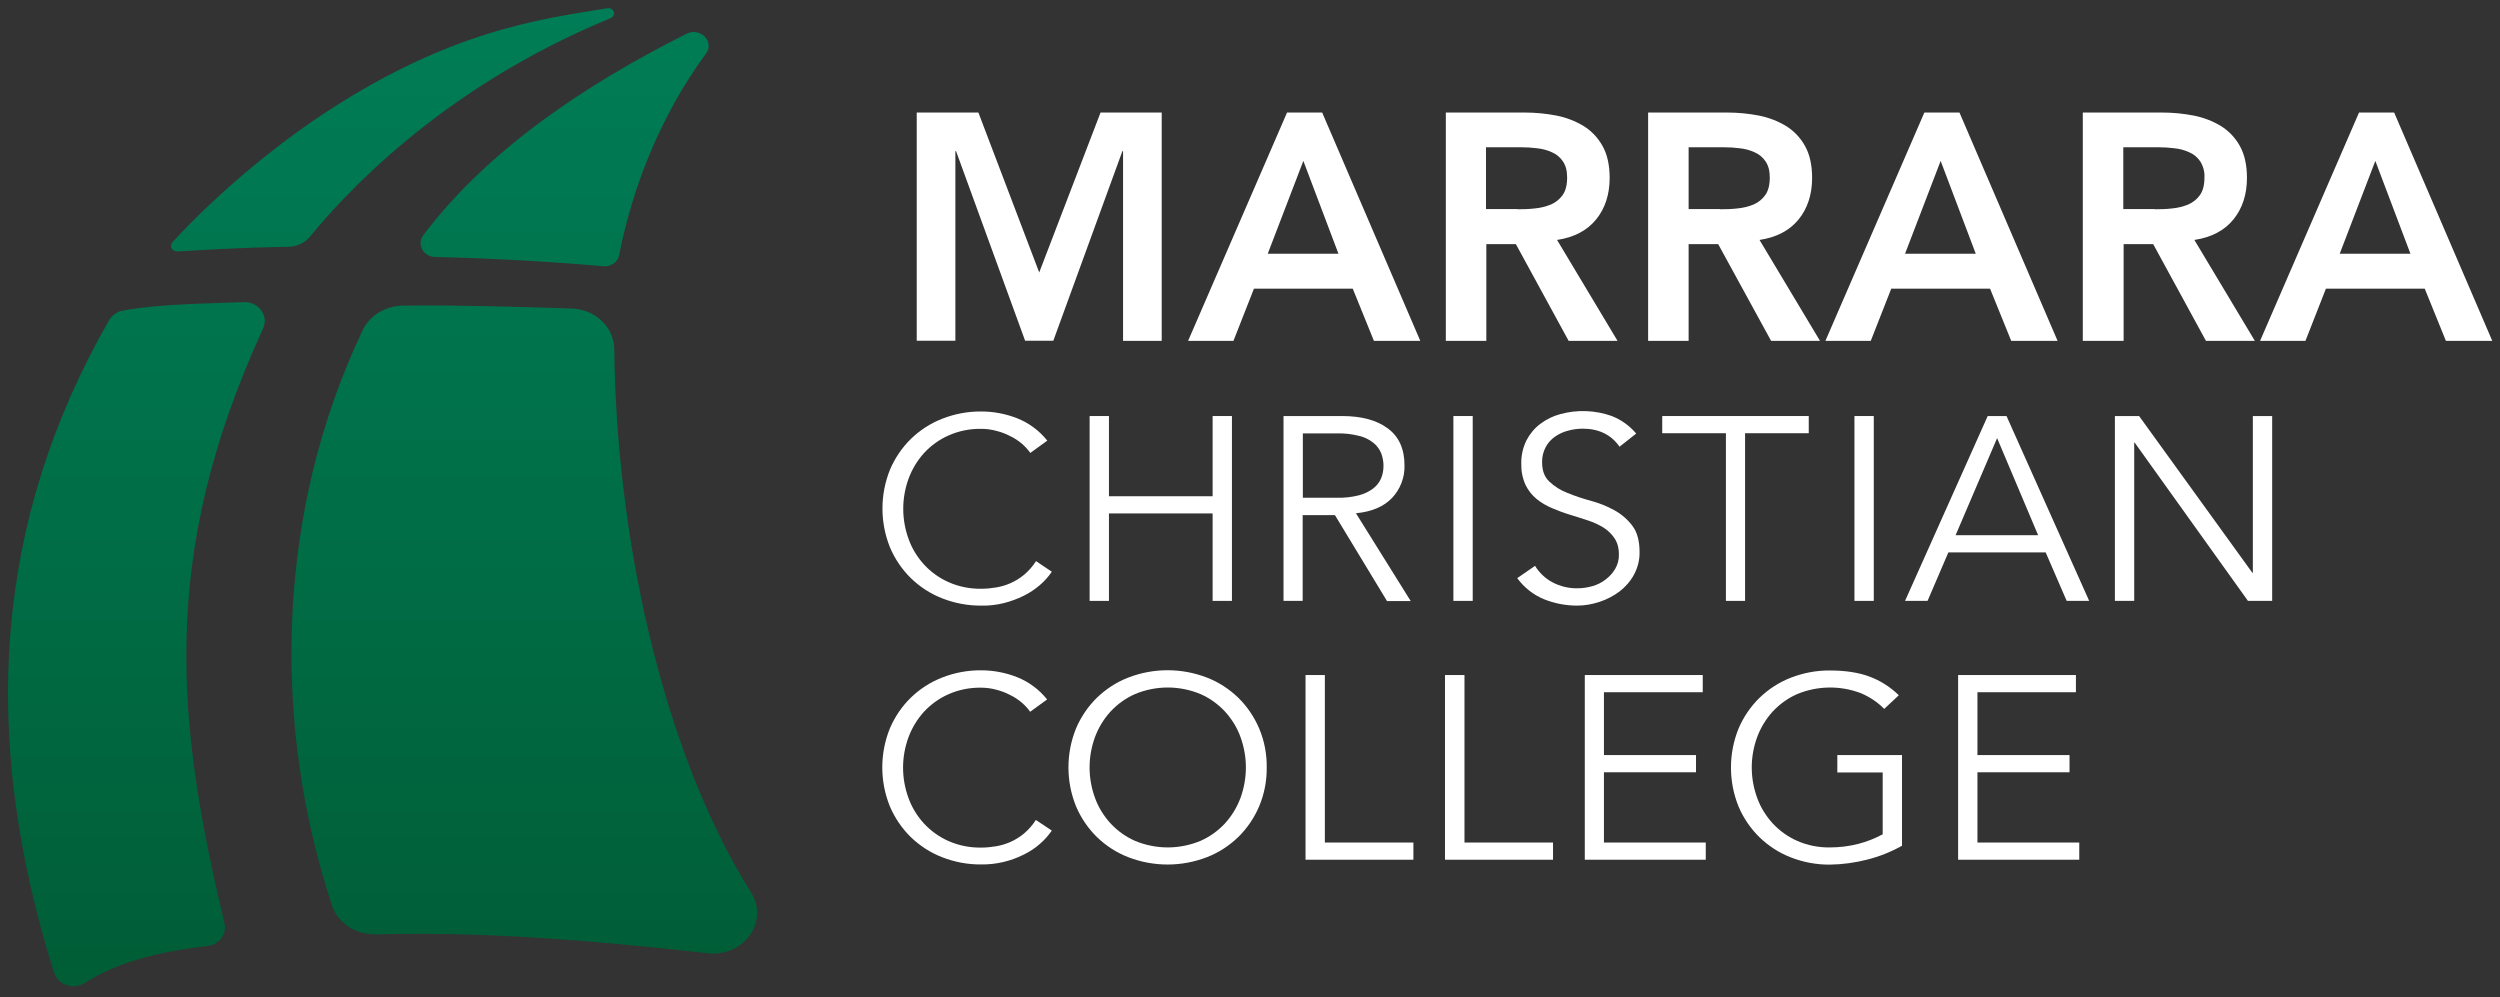 <svg xmlns="http://www.w3.org/2000/svg" width="188" height="75" viewBox="0 0 188 75" fill="none"><rect x="0" y="0" width="188" height="75" fill="#333333" stroke="none"/><path d="M79.097 42.995C78.844 43.362 78.541 43.704 78.2 43.996C77.833 44.313 77.416 44.591 76.974 44.807C76.507 45.035 76.001 45.225 75.496 45.352C74.94 45.491 74.371 45.554 73.815 45.542C72.804 45.554 71.793 45.364 70.859 44.997C69.974 44.655 69.178 44.135 68.496 43.476C67.826 42.817 67.295 42.032 66.929 41.17C66.171 39.294 66.171 37.191 66.929 35.315C67.295 34.454 67.826 33.668 68.496 33.009C69.178 32.35 69.974 31.831 70.859 31.488C71.793 31.121 72.804 30.931 73.815 30.944C74.725 30.944 75.635 31.121 76.481 31.45C77.378 31.805 78.162 32.388 78.756 33.136L77.479 34.061C77.302 33.807 77.1 33.592 76.873 33.389C76.608 33.161 76.304 32.958 75.988 32.806C75.647 32.629 75.293 32.49 74.927 32.401C74.561 32.3 74.169 32.249 73.79 32.249C72.943 32.236 72.109 32.401 71.339 32.743C70.644 33.047 70.012 33.503 69.494 34.061C68.989 34.618 68.597 35.265 68.332 35.974C67.788 37.457 67.788 39.066 68.332 40.549C68.584 41.259 68.989 41.905 69.494 42.462C70.012 43.02 70.644 43.476 71.339 43.78C72.109 44.123 72.956 44.287 73.802 44.275C74.182 44.275 74.548 44.237 74.927 44.173C75.306 44.11 75.672 43.996 76.014 43.844C76.38 43.679 76.721 43.464 77.025 43.21C77.366 42.919 77.669 42.577 77.909 42.196L79.097 42.995Z" fill="white"></path><path d="M81.94 31.286H83.393V37.318H91.189V31.286H92.642V45.187H91.189V38.61H83.393V45.187H81.94V31.286Z" fill="white"></path><path d="M97.974 45.187H96.521V31.286H100.918C102.371 31.286 103.521 31.59 104.355 32.211C105.201 32.832 105.618 33.757 105.618 34.999C105.643 35.911 105.302 36.785 104.683 37.444C104.051 38.103 103.154 38.483 101.967 38.597L106.086 45.2H104.304L100.387 38.737H97.961V45.187H97.974ZM97.974 37.432H100.564C101.12 37.444 101.676 37.381 102.207 37.242C102.598 37.14 102.965 36.963 103.281 36.722C103.533 36.519 103.735 36.266 103.862 35.962C103.988 35.658 104.039 35.341 104.039 35.011C104.039 34.694 103.976 34.378 103.862 34.074C103.735 33.769 103.533 33.503 103.281 33.301C102.965 33.047 102.598 32.87 102.207 32.781C101.676 32.642 101.12 32.578 100.564 32.591H97.974V37.432Z" fill="white"></path><path d="M110.748 45.187H109.295V31.286H110.748V45.187Z" fill="white"></path><path d="M121.791 33.592C121.16 32.692 120.237 32.236 119.024 32.236C118.645 32.236 118.279 32.287 117.912 32.388C117.559 32.477 117.23 32.629 116.927 32.844C116.636 33.047 116.396 33.313 116.232 33.63C116.055 33.972 115.954 34.365 115.966 34.758C115.966 35.392 116.143 35.873 116.51 36.215C116.901 36.583 117.356 36.874 117.862 37.064C118.443 37.305 119.024 37.495 119.631 37.66C120.25 37.825 120.844 38.065 121.4 38.369C121.93 38.661 122.385 39.054 122.752 39.535C123.118 40.017 123.295 40.676 123.295 41.512C123.308 42.108 123.156 42.691 122.878 43.21C122.613 43.704 122.234 44.135 121.791 44.477C121.336 44.819 120.818 45.086 120.275 45.263C119.732 45.441 119.163 45.542 118.595 45.542C117.735 45.542 116.889 45.377 116.105 45.06C115.309 44.731 114.614 44.186 114.096 43.476L115.436 42.551C115.752 43.071 116.194 43.489 116.725 43.78C117.318 44.097 118.001 44.262 118.683 44.237C119.049 44.237 119.416 44.173 119.77 44.072C120.123 43.971 120.452 43.806 120.743 43.578C121.033 43.362 121.273 43.096 121.463 42.779C121.652 42.45 121.753 42.082 121.741 41.702C121.753 41.284 121.652 40.853 121.425 40.498C121.21 40.169 120.932 39.903 120.604 39.687C120.237 39.459 119.845 39.282 119.429 39.142C118.986 39.003 118.544 38.851 118.077 38.712C117.609 38.572 117.167 38.407 116.725 38.217C116.308 38.04 115.903 37.812 115.549 37.52C115.196 37.229 114.918 36.874 114.716 36.456C114.488 35.949 114.387 35.404 114.4 34.859C114.387 34.251 114.526 33.655 114.791 33.111C115.044 32.629 115.398 32.198 115.84 31.869C116.282 31.539 116.788 31.286 117.318 31.146C118.595 30.791 119.959 30.842 121.21 31.286C121.918 31.564 122.549 32.021 123.042 32.604L121.791 33.592Z" fill="white"></path><path d="M131.242 45.187H129.789V32.578H125V31.286H136.018V32.578H131.23V45.187H131.242Z" fill="white"></path><path d="M140.908 45.187H139.455V31.286H140.908V45.187Z" fill="white"></path><path d="M144.952 45.187H143.259L149.475 31.286H150.89L157.107 45.187H155.414L153.834 41.538H146.518L144.952 45.187ZM147.062 40.245H153.266L150.183 32.946L147.062 40.245Z" fill="white"></path><path d="M169.376 43.071H169.414V31.286H170.867V45.187H169.047L160.531 33.288H160.493V45.187H159.04V31.286H160.86L169.376 43.071Z" fill="white"></path><path d="M79.097 62.459C78.844 62.827 78.541 63.169 78.2 63.46C77.833 63.79 77.416 64.056 76.974 64.271C75.988 64.765 74.902 65.019 73.802 65.006C72.792 65.019 71.781 64.829 70.846 64.461C69.961 64.119 69.165 63.6 68.483 62.941C67.813 62.282 67.283 61.496 66.916 60.634C66.158 58.759 66.158 56.655 66.916 54.78C67.283 53.918 67.813 53.132 68.483 52.474C69.165 51.815 69.961 51.295 70.846 50.953C71.781 50.585 72.792 50.395 73.802 50.408C74.712 50.408 75.622 50.585 76.469 50.915C77.366 51.27 78.149 51.853 78.743 52.6L77.467 53.525C77.29 53.272 77.088 53.056 76.86 52.854C76.595 52.626 76.292 52.423 75.976 52.271C75.635 52.093 75.281 51.954 74.914 51.865C74.548 51.764 74.156 51.713 73.777 51.713C72.931 51.7 72.097 51.865 71.326 52.207C70.631 52.511 69.999 52.968 69.481 53.525C68.976 54.083 68.584 54.729 68.319 55.439C67.775 56.921 67.775 58.531 68.319 60.013C68.572 60.723 68.976 61.369 69.481 61.927C69.999 62.484 70.631 62.941 71.326 63.245C72.097 63.587 72.943 63.752 73.79 63.739C74.169 63.739 74.535 63.701 74.914 63.638C75.293 63.574 75.66 63.46 76.001 63.308C76.367 63.143 76.709 62.928 77.012 62.675C77.353 62.383 77.656 62.041 77.896 61.661L79.097 62.459Z" fill="white"></path><path d="M95.257 57.707C95.27 58.708 95.08 59.709 94.689 60.634C94.322 61.496 93.792 62.282 93.122 62.941C92.44 63.6 91.644 64.119 90.759 64.461C88.851 65.196 86.754 65.196 84.846 64.461C83.961 64.119 83.165 63.6 82.483 62.941C81.813 62.282 81.283 61.496 80.916 60.634C80.158 58.759 80.158 56.655 80.916 54.78C81.283 53.918 81.813 53.132 82.483 52.474C83.165 51.815 83.961 51.295 84.846 50.953C86.754 50.218 88.851 50.218 90.759 50.953C91.644 51.295 92.44 51.815 93.122 52.474C93.792 53.132 94.322 53.918 94.689 54.78C95.08 55.705 95.27 56.706 95.257 57.707ZM93.691 57.707C93.691 56.934 93.552 56.161 93.286 55.426C93.034 54.717 92.629 54.07 92.124 53.513C91.606 52.955 90.974 52.499 90.279 52.195C88.7 51.536 86.931 51.536 85.351 52.195C84.656 52.499 84.025 52.955 83.507 53.513C83.001 54.07 82.609 54.717 82.344 55.426C81.801 56.909 81.801 58.518 82.344 60.001C82.597 60.71 83.001 61.357 83.507 61.914C84.025 62.472 84.656 62.928 85.351 63.232C86.931 63.891 88.7 63.891 90.279 63.232C90.974 62.928 91.606 62.472 92.124 61.914C92.629 61.357 93.021 60.71 93.286 60.001C93.552 59.266 93.691 58.493 93.691 57.707Z" fill="white"></path><path d="M99.629 63.359H106.288V64.651H98.176V50.763H99.629V63.359Z" fill="white"></path><path d="M110.129 63.359H116.788V64.651H108.663V50.763H110.129V63.359Z" fill="white"></path><path d="M120.616 63.359H128.273V64.651H119.176V50.763H128.046V52.055H120.616V56.782H127.54V58.075H120.616V63.359Z" fill="white"></path><path d="M141.692 53.31C141.199 52.803 140.605 52.41 139.948 52.131C138.394 51.536 136.676 51.561 135.147 52.195C134.452 52.499 133.82 52.955 133.302 53.513C132.797 54.07 132.405 54.716 132.14 55.426C131.596 56.909 131.596 58.518 132.14 60.001C132.392 60.71 132.797 61.357 133.302 61.914C133.82 62.472 134.452 62.928 135.147 63.232C135.918 63.574 136.764 63.739 137.611 63.726C138.331 63.726 139.051 63.638 139.746 63.46C140.378 63.295 140.997 63.055 141.578 62.738V58.087H138.167V56.782H143.031V63.6C142.197 64.068 141.3 64.423 140.378 64.651C139.481 64.879 138.546 65.006 137.623 65.019C136.612 65.031 135.602 64.841 134.667 64.474C133.782 64.132 132.986 63.612 132.304 62.953C131.634 62.294 131.103 61.509 130.737 60.647C129.979 58.772 129.979 56.668 130.737 54.792C131.103 53.931 131.634 53.145 132.304 52.486C132.986 51.827 133.782 51.308 134.667 50.965C135.614 50.598 136.612 50.408 137.623 50.421C138.773 50.421 139.759 50.573 140.58 50.877C141.401 51.181 142.159 51.663 142.791 52.283L141.692 53.31Z" fill="white"></path><path d="M148.704 63.359H156.361V64.651H147.251V50.763H156.109V52.055H148.704V56.782H155.628V58.075H148.704V63.359Z" fill="white"></path><path d="M68.938 8.463H73.575L78.149 20.489L82.761 8.463H87.36V25.634H84.454V11.365H84.404L79.21 25.621H77.088L71.895 11.365H71.844V25.621H68.938V8.463Z" fill="white"></path><path d="M96.786 8.463H99.427L106.806 25.634H103.319L101.727 21.706H94.297L92.755 25.634H89.344L96.786 8.463ZM100.653 19.082L98.012 12.1L95.333 19.082H100.653Z" fill="white"></path><path d="M108.714 8.463H114.665C115.461 8.463 116.257 8.539 117.041 8.691C117.761 8.831 118.456 9.097 119.087 9.477C119.681 9.845 120.174 10.364 120.515 10.985C120.869 11.619 121.046 12.417 121.046 13.38C121.046 14.622 120.705 15.674 120.022 16.51C119.34 17.346 118.355 17.853 117.091 18.043L121.64 25.634H117.963L113.995 18.36H111.772V25.634H108.727V8.463H108.714ZM114.122 15.737C114.564 15.737 114.994 15.724 115.423 15.674C115.84 15.636 116.244 15.534 116.624 15.382C116.977 15.23 117.281 14.989 117.508 14.673C117.735 14.356 117.849 13.912 117.849 13.355C117.849 12.848 117.748 12.455 117.533 12.138C117.331 11.834 117.041 11.593 116.712 11.454C116.358 11.289 115.979 11.188 115.587 11.15C115.196 11.099 114.791 11.074 114.387 11.074H111.746V15.724H114.122V15.737Z" fill="white"></path><path d="M123.939 8.463H129.89C130.686 8.463 131.482 8.539 132.266 8.691C132.986 8.831 133.681 9.097 134.313 9.477C134.907 9.845 135.399 10.364 135.741 10.985C136.094 11.619 136.271 12.417 136.271 13.38C136.271 14.622 135.93 15.674 135.248 16.51C134.565 17.346 133.58 17.853 132.316 18.043L136.865 25.634H133.188L129.208 18.36H126.984V25.634H123.939V8.463ZM129.36 15.737C129.789 15.737 130.232 15.724 130.661 15.674C131.078 15.636 131.482 15.534 131.862 15.382C132.215 15.23 132.519 14.989 132.746 14.673C132.973 14.356 133.087 13.912 133.087 13.355C133.087 12.848 132.986 12.455 132.771 12.138C132.569 11.834 132.278 11.593 131.95 11.454C131.596 11.289 131.217 11.188 130.825 11.15C130.434 11.099 130.029 11.074 129.625 11.074H126.984V15.724H129.36V15.737Z" fill="white"></path><path d="M144.712 8.463H147.352L154.731 25.634H151.244L149.652 21.706H142.223L140.681 25.634H137.27L144.712 8.463ZM148.578 19.082L145.937 12.1L143.259 19.082H148.578Z" fill="white"></path><path d="M156.627 8.463H162.578C163.387 8.463 164.183 8.539 164.966 8.691C165.686 8.831 166.381 9.097 167.013 9.477C167.607 9.845 168.1 10.364 168.441 10.985C168.794 11.619 168.971 12.417 168.971 13.38C168.971 14.622 168.63 15.674 167.948 16.51C167.266 17.346 166.28 17.853 165.017 18.043L169.565 25.634H165.888L161.921 18.36H159.697V25.634H156.627V8.463ZM162.047 15.737C162.477 15.737 162.919 15.724 163.349 15.674C163.766 15.636 164.17 15.534 164.549 15.382C164.903 15.23 165.206 14.989 165.433 14.673C165.661 14.356 165.775 13.912 165.775 13.355C165.8 12.924 165.686 12.506 165.459 12.138C165.257 11.834 164.966 11.593 164.637 11.454C164.284 11.289 163.905 11.188 163.513 11.15C163.121 11.099 162.717 11.074 162.313 11.074H159.672V15.724H162.047V15.737Z" fill="white"></path><path d="M177.399 8.463H180.04L187.419 25.634H183.932L182.34 21.706H174.91L173.369 25.634H169.957L177.399 8.463ZM181.266 19.082L178.625 12.1L175.946 19.082H181.266Z" fill="white"></path><path d="M53.22 71.684C45.07 70.772 36.718 70.037 28.278 70.265C26.774 70.303 25.41 69.429 24.967 68.098C20.381 54.235 20.823 38.357 27.279 24.823C27.81 23.708 28.998 22.998 30.312 22.985C34.444 22.935 38.664 23.061 42.985 23.201C44.754 23.252 46.169 24.595 46.194 26.242C46.334 39.979 49.669 56.25 56.492 67.135C57.857 69.302 55.924 71.989 53.22 71.684ZM18.308 22.719C15.238 22.846 12.079 22.846 9.262 23.353C8.832 23.429 8.44 23.683 8.213 24.063C-0.392 39.066 -1.592 55.223 4.068 73.154C4.359 74.067 5.534 74.46 6.381 73.915C9.085 72.179 12.383 71.532 15.592 71.139C16.476 71.038 17.07 70.252 16.881 69.441C13.368 54.628 11.814 42.044 19.787 24.696C20.229 23.721 19.433 22.669 18.308 22.719ZM51.64 2.533C44.034 6.347 36.693 11.251 31.828 17.689C31.323 18.36 31.816 19.298 32.7 19.323C36.946 19.425 41.153 19.653 45.361 20.02C45.929 20.071 46.46 19.716 46.561 19.184C47.61 13.824 49.808 8.489 53.093 4.028C53.75 3.141 52.664 2.026 51.64 2.533ZM14.29 18.854C14.29 18.854 18.131 18.601 21.644 18.563C22.301 18.563 22.92 18.271 23.337 17.765C25.498 15.129 32.826 6.74 45.916 1.367C46.371 1.177 46.169 0.543 45.676 0.619C40.938 1.418 33.698 2.165 23.565 9.072C20.494 11.162 16.312 14.559 12.964 18.221C12.711 18.5 12.938 18.93 13.343 18.905L14.29 18.854Z" fill="url(#paint0_linear_129_503)"></path><defs><linearGradient id="paint0_linear_129_503" x1="28.772" y1="74.165" x2="28.772" y2="0.623" gradientUnits="userSpaceOnUse"><stop stop-color="#005D36"></stop><stop offset="0.47" stop-color="#006E47"></stop><stop offset="1" stop-color="#007D56"></stop></linearGradient></defs></svg>